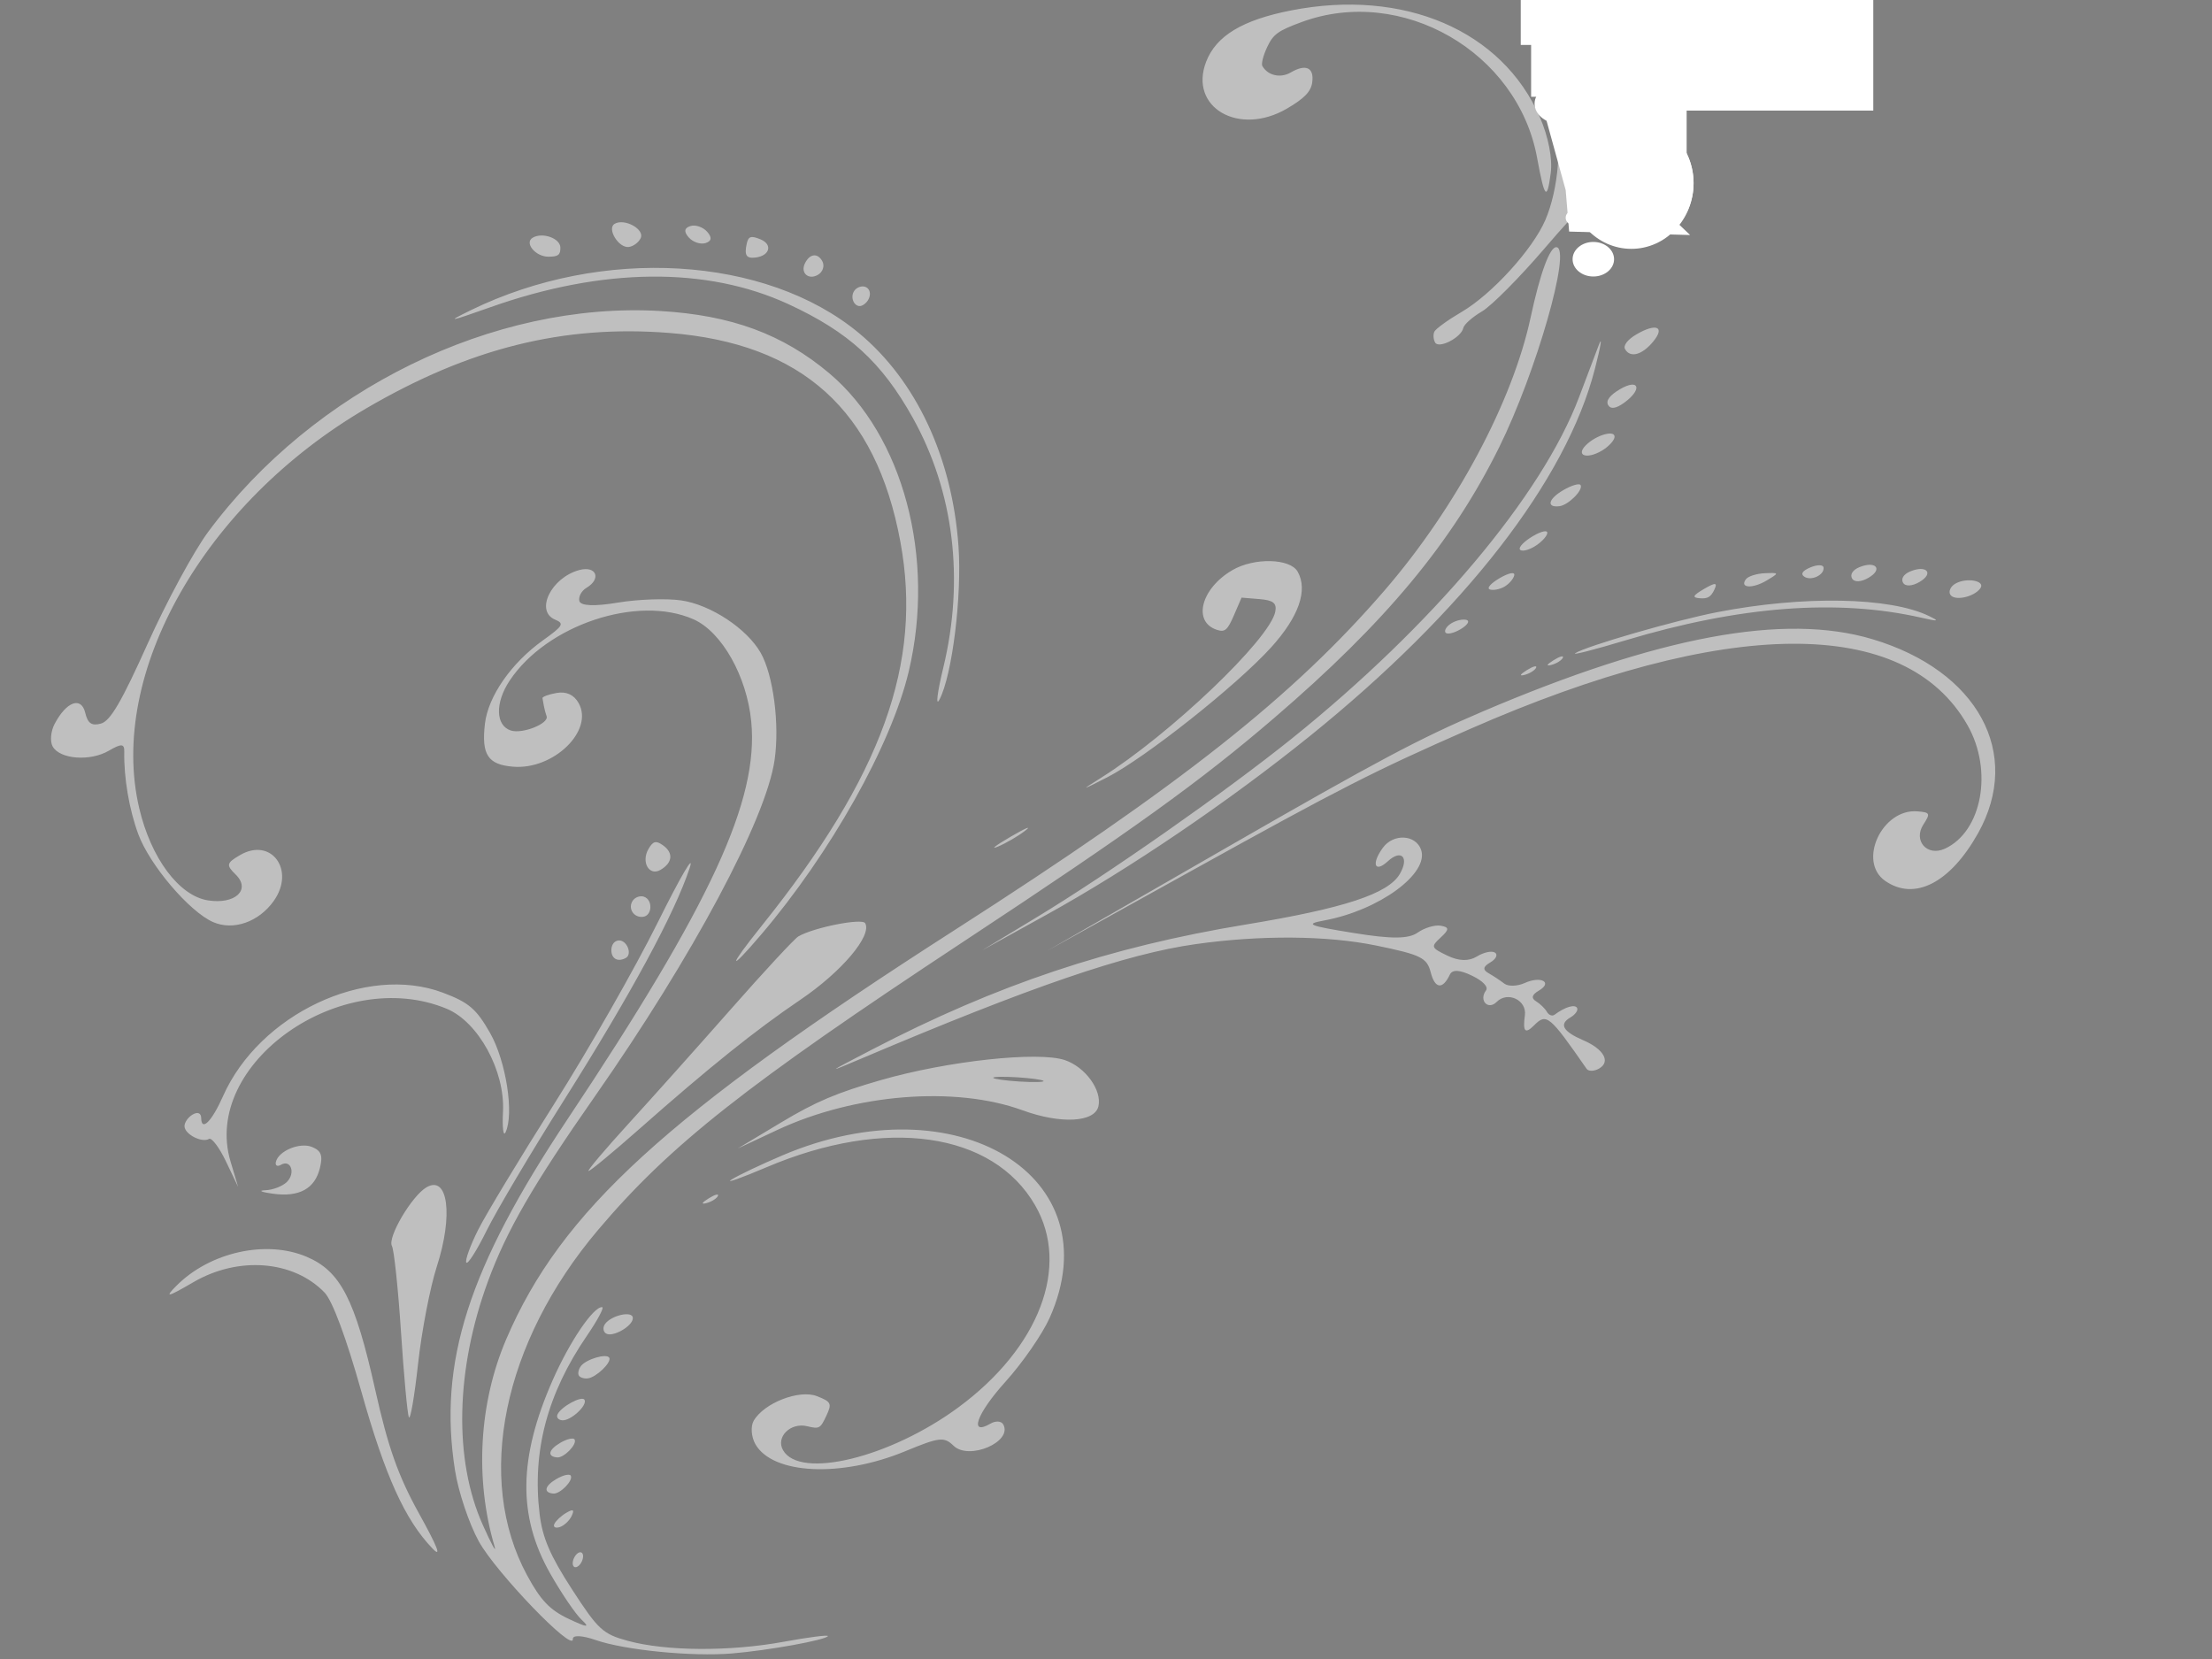 <?xml version="1.0"?><svg width="640" height="480" xmlns="http://www.w3.org/2000/svg">
 <rect width="100%" height="100%" fill="#808080" stroke="none"/>
 <title>gty</title>
 <g>
  <title>Layer 1</title>
  <path transform="rotate(-30.947 315.231,200.107) " d="m0.273,211.678c13.308,-3.357 29.096,1.892 36.591,12.166c6.291,8.624 5.708,17.706 -2.781,43.305c-5.377,16.217 -7.091,24.704 -7.519,37.245c-0.378,11.06 -0.972,14.435 -1.862,10.576c-2.569,-11.138 -0.968,-25.034 5.709,-49.546c4.229,-15.527 6.333,-26.805 5.597,-29.997c-2.916,-12.64 -15.949,-21.929 -31.025,-22.109c-8.739,-0.105 -9.602,-0.405 -4.709,-1.639l-0,0zm25.704,-38.348c0.527,-0.966 2.228,-1.741 3.782,-1.721c1.673,0.019 2.324,0.892 1.598,2.139c-2.018,3.463 2.121,2.433 8.62,-2.146c21.256,-14.978 55.237,-11.583 69.999,6.991c4.988,6.275 5.904,9.004 5.719,17.042c-0.214,9.355 -6.052,23.706 -10.961,26.951c-1.223,0.808 -0.108,-1.685 2.476,-5.54c6.589,-9.829 7.217,-25.938 1.321,-33.896c-19.667,-26.55 -69.051,-22.84 -76.355,5.735l-1.906,7.458l0.773,-8.116c0.425,-4.462 0.042,-8.124 -0.852,-8.134c-2.393,-0.029 -5.322,-4.73 -4.213,-6.762l0,0zm10.558,27.88c1.922,1.058 4.891,1.572 6.598,1.141c3.507,-0.885 4.371,-5.096 1.053,-5.135c-1.187,-0.014 -1.576,-0.655 -0.864,-1.424c2.238,-2.415 8.971,-1.432 11.247,1.642c1.698,2.293 1.442,3.702 -1.153,6.345c-4.354,4.435 -9.531,4.238 -15.53,-0.591c-2.665,-2.146 -3.274,-3.035 -1.352,-1.978zm12.539,55.411c5.755,-11.2 10.514,-21.443 10.577,-22.763c0.133,-2.804 12.386,-9.462 17.304,-9.402c7.228,0.087 2.504,10.948 -9.212,21.183c-4.767,4.163 -13.376,13.771 -19.133,21.35c-5.756,7.578 -10.36,12.927 -10.232,11.888c0.128,-1.04 4.942,-11.055 10.696,-22.255zm-7.166,42.335c11.863,-29.324 33.325,-48.172 80.185,-70.419c67.772,-32.174 94.899,-50.644 104.739,-71.32c5.657,-11.886 6.043,-26.67 0.886,-33.984c-10.188,-14.451 -37.253,-20.449 -54.741,-12.131c-6.938,3.3 -10.193,9.026 -7.132,12.547c2.308,2.654 10.578,3.989 11.007,1.777c0.161,-0.829 0.538,-2.141 0.838,-2.914c0.299,-0.774 0.668,-1.745 0.818,-2.16c0.151,-0.414 2.092,-0.05 4.313,0.808c2.645,1.022 4.003,3.006 3.935,5.749c-0.228,9.153 -16.185,12.914 -25.732,6.064c-5.948,-4.267 -6.092,-7.698 -0.621,-14.822c4.883,-6.359 15.602,-11.185 26.863,-12.095c7.108,-0.574 7.818,-0.962 6.071,-3.32c-3.786,-5.113 5.199,-10.999 13.323,-8.726c4.969,1.39 4.342,5.512 -0.836,5.496c-1.664,-0.005 -3.33,0.986 -3.702,2.201c-0.435,1.419 2.897,3.614 9.309,6.133c5.492,2.157 12.729,6.165 16.081,8.905c6.653,5.437 12.094,16.798 11.893,24.834c-0.185,7.423 -5.94,20.606 -12.506,28.651c-10.967,13.436 -49.458,36.504 -94.635,56.716c-28.51,12.755 -41.84,20.151 -54.04,29.985c-21.168,17.062 -35.061,39.142 -37.53,59.649c-0.747,6.204 -0.866,9.379 -0.265,7.056c5.086,-19.65 17.467,-37.876 33.704,-49.616c32.672,-23.622 73.258,-31.836 172.013,-34.807c78.15,-2.352 118.963,-7.631 157.516,-20.374c29.91,-9.887 59.658,-27.713 76.719,-45.972c8.943,-9.57 15.291,-14.685 16.844,-13.57c3.595,2.578 -23.663,28.064 -43.985,41.122c-25.827,16.598 -54.244,26.557 -96.201,33.717c-27.754,4.735 -51.483,6.728 -110.069,9.241c-75.658,3.245 -103.383,6.809 -133.84,17.202c-40.373,13.774 -67.525,43.358 -68.941,75.114c-0.367,8.229 0.488,12.023 3.831,17.002c3.345,4.982 4.032,5.462 3.085,2.156c-0.67,-2.339 -1.081,-9.656 -0.912,-16.261c0.484,-19.009 9.305,-33.284 29.333,-47.474c9.983,-7.074 21.132,-12.254 23.191,-10.778c0.526,0.378 -3.107,2.553 -8.073,4.834c-18.418,8.459 -30.765,20.471 -38.235,37.195c-2.824,6.324 -3.569,11.84 -3.167,23.485c0.481,13.953 1.002,15.714 6.262,21.174c7.973,8.272 23.675,17.802 38.48,23.352c6.875,2.579 12.182,4.904 11.793,5.163c-1.029,0.69 -16.965,-5.329 -26.354,-9.95c-10.486,-5.163 -26.08,-16.735 -31.866,-23.646c-2.655,-3.17 -4.953,-4.684 -5.494,-3.62c-1.894,3.722 -9.193,-27.983 -8.808,-38.259c0.218,-5.827 2.312,-15.326 4.652,-21.11l0,0l0,0zm11.736,-244.829c6.251,-3.787 10.718,-2.912 9.233,1.807c-0.951,3.022 -0.381,4.268 2.295,5.017c2.705,0.756 8.337,-2.332 23.456,-12.864c10.944,-7.623 25.157,-16.044 31.585,-18.714c47.434,-19.701 105.226,-14.776 145.052,12.363c17.073,11.634 27.064,24.04 32.768,40.689c9.061,26.449 -1.049,61.591 -24.685,85.806c-15.264,15.637 -46.503,33.485 -75.878,43.353c-14.017,4.71 -13.018,3.26 1.443,-2.092c52.319,-19.366 79.182,-41.256 91.682,-74.71c13.544,-36.247 5.149,-63.816 -26.245,-86.184c-25.001,-17.814 -51.868,-26.011 -86.491,-26.39c-54.262,-0.593 -103.615,27.309 -115.789,65.462c-4.518,14.159 -3.145,27.654 3.366,33.087c6.12,5.107 12.3,3.774 10.702,-2.309c-0.996,-3.792 -0.584,-4.224 3.977,-4.17c10.468,0.125 11.568,12.013 1.518,16.406c-6.837,2.988 -14.451,1.405 -18.154,-3.774c-4.346,-6.078 -7.265,-23.589 -5.496,-32.969c1.411,-7.481 4.833,-16.251 8.807,-22.568c1.236,-1.965 0.501,-2.466 -3.691,-2.517c-6.247,-0.075 -13.423,-5.136 -13.317,-9.392c0.042,-1.676 1.78,-4.078 3.862,-5.339zm4.97,272.877c0.832,-0.556 2.919,-0.995 4.638,-0.975c2.294,0.028 2.512,0.449 0.819,1.582c-1.269,0.85 -3.356,1.288 -4.638,0.976c-1.282,-0.314 -1.65,-1.025 -0.819,-1.583zm0.533,10.988c1.133,-0.467 2.044,-0.214 2.025,0.563c-0.019,0.777 -0.962,1.794 -2.095,2.262c-1.133,0.466 -2.044,0.212 -2.025,-0.565c0.019,-0.777 0.962,-1.795 2.096,-2.261zm6.661,-21.823c2.242,0.028 4.063,0.618 4.045,1.311c-0.04,1.588 -5.379,3.005 -6.984,1.853c-2.411,-1.729 -1.035,-3.211 2.938,-3.164zm6.327,-8.401c2.242,0.026 4.063,0.615 4.046,1.31c-0.04,1.588 -5.379,3.005 -6.984,1.854c-2.411,-1.73 -1.035,-3.212 2.938,-3.164zm11.309,-65.072c4.273,-2.711 21.235,-11.697 37.692,-19.971c16.457,-8.273 40.153,-21.598 52.658,-29.608c12.657,-8.108 19.702,-11.948 15.892,-8.663c-10.351,8.926 -33.373,22.553 -65.484,38.762c-15.901,8.026 -33.34,17.443 -38.754,20.927c-5.414,3.483 -9.827,5.692 -9.808,4.907c0.02,-0.784 3.532,-3.644 7.805,-6.354zm-7.758,57.601c2.069,-1.385 8.896,-1.075 8.86,0.403c-0.046,1.846 -6.587,3.192 -8.575,1.766c-0.936,-0.671 -1.064,-1.647 -0.285,-2.169zm12.976,-8.502c2.296,-0.946 8.325,0.61 8.287,2.14c-0.038,1.528 -6.141,2.94 -8.389,1.94c-1.009,-0.449 -1.821,-1.376 -1.804,-2.062c0.017,-0.686 0.875,-1.594 1.905,-2.018zm12.299,-6.873c2.897,-1.193 8.73,0.766 7.789,2.615c-1.058,2.08 -8.068,1.96 -9.026,-0.152c-0.41,-0.906 0.146,-2.013 1.237,-2.463zm35.755,-46.243c9.801,-2.936 29.002,-8.902 42.67,-13.257c13.667,-4.355 25.895,-7.906 27.172,-7.891c5.148,0.062 18.598,4.892 18.553,6.662c-0.103,4.138 -13.086,8.56 -27.462,9.355c-15.744,0.87 -32.731,3.198 -59.275,8.12c-9.942,1.843 -18.391,3.127 -18.776,2.851c-0.385,-0.276 7.318,-2.905 17.118,-5.84zm-13.299,92.388c5.191,-2.882 15.982,-1.042 19.34,3.298c2.736,3.536 2.683,4.099 -0.583,6.286c-3.404,2.279 -3.73,2.264 -6.306,-0.268c-3.536,-3.476 -9.44,-2.028 -9.55,2.342c-0.245,9.846 25.516,17.826 49.949,15.473c28.958,-2.79 48.675,-18.338 49.041,-38.671c0.441,-24.546 -23.927,-44.3 -61.007,-49.457c-8.09,-1.126 -12.812,-2.092 -10.493,-2.149c2.319,-0.055 9.642,0.654 16.274,1.577c54.242,7.558 78.83,54.289 42.117,80.048c-4.225,2.963 -13.46,7.151 -20.523,9.306c-11.91,3.634 -17.291,8.074 -9.889,8.163c1.682,0.021 3.035,0.953 3.007,2.071c-0.145,5.805 -13.927,3.933 -15.512,-2.104c-0.96,-3.65 -2.25,-4.234 -12.822,-5.807c-19.828,-2.951 -36.346,-13.949 -36.111,-24.044c0.056,-2.43 1.437,-5.158 3.068,-6.064zm21.898,-61.876c2.151,-0.036 3.346,0.312 2.657,0.773c-0.69,0.462 -2.449,0.491 -3.91,0.065c-1.615,-0.47 -1.124,-0.8 1.253,-0.838zm12.704,-75.909c1.512,-2.771 4.702,-2.001 4.625,1.115c-0.039,1.554 -0.934,2.814 -1.989,2.802c-2.61,-0.031 -3.795,-1.794 -2.636,-3.917zm16.665,67.851c11.651,-0.002 18.129,0.905 31.034,4.345c19.38,5.164 43.351,16.227 48.593,22.421c4.012,4.742 4.737,12.983 1.447,16.416c-3.329,3.472 -12.025,-1.133 -19.452,-10.301c-13.052,-16.112 -39.228,-29.076 -63.794,-31.593l-12.553,-1.286l14.725,-0.002zm65.187,25.329c3.307,2.274 6.022,3.816 6.031,3.427c0.01,-0.388 -2.689,-2.566 -5.996,-4.839c-3.308,-2.274 -6.022,-3.817 -6.032,-3.427c-0.009,0.387 2.689,2.566 5.997,4.839zm-68.952,-102.503c1.055,-0.434 2.504,-0.106 3.221,0.73c1.813,2.114 -0.727,5.97 -3.205,4.869c-2.551,-1.135 -2.56,-4.55 -0.016,-5.599zm11.445,-10.422c2.337,-1.298 3.179,-1.041 4.177,1.278c1.486,3.45 -0.241,5.736 -4.3,5.688c-3.777,-0.046 -3.693,-4.847 0.123,-6.966zm25.628,83.029c40.749,2.481 74.169,9.862 111.417,24.606c26.77,10.597 39.901,13.564 45.719,10.334c4.839,-2.687 4.087,-5.993 -1.119,-4.916c-5.093,1.053 -4.522,-1.86 0.804,-4.1c4.732,-1.989 10.063,1.573 9.175,6.132c-1.396,7.175 -19.433,8.845 -34.544,3.198c-5.45,-2.036 -4.802,-1.139 5.393,7.46c8.526,7.19 12.749,9.688 15.972,9.451c2.409,-0.179 5.449,0.6 6.754,1.729c1.907,1.648 1.562,2.22 -1.748,2.904c-3.912,0.81 -3.966,1.091 -1.063,5.502c2.038,3.099 4.453,4.634 7.239,4.602c2.3,-0.025 4.56,0.753 5.023,1.73c0.463,0.977 -0.708,1.758 -2.604,1.735c-2.482,-0.029 -3.051,0.655 -2.038,2.449c0.774,1.369 1.828,3.572 2.343,4.894c0.514,1.322 2.83,2.623 5.145,2.888c5.131,0.589 7.171,4.051 2.352,3.993c-2.305,-0.028 -3.054,0.703 -2.264,2.208c0.65,1.238 1.159,3.151 1.131,4.252c-0.027,1.103 0.64,1.936 1.484,1.855c3.747,-0.364 6.617,0.358 6.585,1.659c-0.02,0.777 -1.411,1.396 -3.093,1.376c-3.869,-0.047 -3.925,2.378 -0.176,7.577c3.771,5.23 3.661,9.421 -0.247,9.373c-1.681,-0.019 -3.11,-0.832 -3.175,-1.805c-1.257,-18.807 -1.621,-19.837 -6.577,-18.588c-3.554,0.896 -3.767,-0.144 -0.786,-3.848c2.793,-3.472 -0.642,-8.638 -5.013,-7.535c-3.402,0.859 -4.242,-3.068 -0.948,-4.425c1.199,-0.493 0.697,-2.784 -1.263,-5.764c-2.189,-3.33 -3.937,-4.488 -5.347,-3.543c-4.02,2.691 -5.799,1.322 -4.402,-3.389c1.254,-4.227 0.208,-5.848 -9.553,-14.808c-10.676,-9.799 -27.102,-19.819 -44.623,-27.219c-18.674,-7.887 -46.918,-13.911 -100.047,-21.336c-10.944,-1.53 -10.859,-1.543 4.094,-0.632zm10.554,-243.153c42.053,3.645 81.153,30.344 92.796,63.365c7.167,20.329 4.644,44.813 -6.982,67.741c-6.559,12.936 -20.806,31.153 -27.565,35.247c-2.079,1.258 0.481,-2.041 5.688,-7.332c18.461,-18.764 28.894,-42.237 29.637,-66.68c0.557,-18.366 -3.155,-30.756 -13.962,-46.608c-14.669,-21.518 -40.624,-36.721 -74.372,-43.561c-12.668,-2.567 -13.425,-2.882 -5.24,-2.172zm26.066,-8.791c3.277,0.039 6.735,4.252 5.387,6.564c-1.076,1.848 -1.895,1.943 -4.318,0.5c-3.222,-1.92 -4.006,-7.099 -1.069,-7.064zm23.752,243.622c24.526,-0.104 65.608,-3.02 90.147,-6.397c51.742,-7.121 98.157,-23.081 121.976,-41.94c4.548,-3.601 10.257,-8.113 12.687,-10.027c2.43,-1.913 0.373,0.512 -4.571,5.389c-23.664,23.341 -68.386,40.704 -125.328,48.656c-29.876,4.173 -64.529,6.115 -91.886,5.152l-21.391,-0.754l18.366,-0.078zm-1.362,-234.876c3.301,0.04 6.689,5.85 4.33,7.428c-1.146,0.768 -3.071,0.957 -4.277,0.42c-2.711,-1.206 -2.757,-7.881 -0.053,-7.848zm7.042,211.009c5.045,0.06 7.102,0.361 4.572,0.667c-2.532,0.306 -6.66,0.258 -9.174,-0.11c-2.513,-0.367 -0.443,-0.618 4.602,-0.557zm52.147,34.835c50.312,0.913 63.939,1.615 83.494,4.303c55.152,7.58 89.653,20.416 107.587,40.031c21.487,23.497 20.363,50.737 -2.637,63.911c-14.307,8.192 -25.896,7.419 -30.13,-2.015c-4.007,-8.932 10.006,-18.428 18.354,-12.44c2.991,2.146 2.955,2.471 -0.469,4.143c-5.019,2.451 -3.883,8.581 1.705,9.203c11.751,1.309 23.633,-12.154 24.009,-27.201c0.913,-36.613 -43.759,-62.949 -124.116,-73.173c-30.044,-3.823 -40.525,-4.548 -90.045,-6.228l-47.877,-1.625l60.125,1.092zm-40.723,-234.012c1.488,0.36 2.975,2.109 3.305,3.887c0.408,2.197 -0.266,3.024 -2.103,2.58c-1.488,-0.359 -2.975,-2.109 -3.305,-3.887c-0.408,-2.197 0.266,-3.024 2.103,-2.58zm11.391,12.709c1.473,-1.551 2.272,-1.349 4.027,1.022c2.308,3.117 -0.152,5.456 -3.958,3.762c-2.458,-1.093 -2.475,-2.25 -0.069,-4.784zm8.396,185.299c23.624,-0.495 62.615,-9.281 67.981,-15.317c1.661,-1.869 1.186,-3.124 -2.067,-5.458l-4.225,-3.03l-4.509,3.24c-3.818,2.743 -4.796,2.915 -6.374,1.117c-4.958,-5.648 2.152,-12.672 12.7,-12.545c7.28,0.087 16.079,5.645 15.968,10.088c-0.153,6.163 -6.453,11.394 -17.9,14.861c-14.174,4.293 -47.63,8.67 -59.926,7.839c-8.676,-0.585 -8.8,-0.645 -1.648,-0.795zm3.007,-171.666c2.629,-1.76 4.78,-0.874 4.709,1.941c-0.039,1.57 -1.429,2.809 -3.128,2.788c-3.103,-0.037 -4.106,-3.038 -1.581,-4.729zm8.344,14.056c1.055,-0.435 2.478,-0.138 3.163,0.661c1.461,1.704 -0.511,4.256 -3.264,4.223c-2.48,-0.03 -2.401,-3.853 0.101,-4.884zm98.718,171.392c1.616,0.019 3.489,0.677 4.163,1.463c0.673,0.784 -0.665,1.404 -2.973,1.376c-2.308,-0.028 -4.182,-0.685 -4.163,-1.462c0.02,-0.777 1.358,-1.397 2.973,-1.378zm11.615,22.858c2.15,-0.035 3.346,0.312 2.657,0.775c-0.689,0.462 -2.448,0.49 -3.91,0.065c-1.615,-0.47 -1.123,-0.8 1.253,-0.84zm10.979,-198.713c6.309,-4.908 15.181,-4.935 28.635,-0.086c31.325,11.289 49.462,36.397 45.896,63.537c-0.808,6.145 -2.994,12.164 -5.621,15.475c-5.116,6.449 -5.314,5.395 -1.099,-5.846c10.927,-29.145 -7.916,-62.972 -38.269,-68.7c-7.17,-1.353 -8.817,-1.205 -12.255,1.096c-2.184,1.462 -3.986,3.242 -4.003,3.956c-0.08,3.186 2.635,5.799 6.069,5.84c5.09,0.061 6.596,2.272 3.861,5.67c-1.682,2.09 -4.335,2.803 -10.177,2.733c-16.102,-0.193 -24.234,-14.962 -13.037,-23.674zm-4.022,171.838c3.039,0.037 4.779,0.666 4.042,1.461c-0.712,0.77 -2.563,1.382 -4.112,1.364c-1.549,-0.018 -3.369,-0.676 -4.042,-1.461c-0.697,-0.813 1.073,-1.401 4.112,-1.364zm1.161,28.387c2.151,-0.036 3.347,0.312 2.658,0.773c-0.69,0.462 -2.449,0.49 -3.91,0.064c-1.615,-0.47 -1.124,-0.799 1.252,-0.837zm6.403,1.484c3.796,-0.139 29.783,6.741 41.375,10.951c23.848,8.665 45.074,21.924 51.947,32.451c1.931,2.957 1.564,2.833 -2.161,-0.733c-18.023,-17.247 -43.371,-29.92 -76.791,-38.391c-9.109,-2.308 -15.576,-4.233 -14.37,-4.278zm6.967,-35.349c2.959,0.036 4.656,0.667 3.921,1.461c-0.712,0.767 -3.075,1.375 -5.251,1.35c-2.176,-0.026 -3.941,-0.684 -3.922,-1.46c0.02,-0.778 2.383,-1.385 5.252,-1.351zm5.929,-65.399c0.76,-0.509 5.128,-0.887 9.706,-0.838c10.145,0.104 26.903,-4.93 34.437,-10.347c7.959,-5.722 16.387,-17.59 16.529,-23.274c0.241,-9.672 14.57,-39.058 19.019,-39.005c0.848,0.01 3.784,-4.565 6.525,-10.166c12.238,-25.011 28.079,-41.186 48.975,-50.007c6.991,-2.951 13.834,-6 15.208,-6.776c3.737,-2.112 8.792,-1.633 8.732,0.826c-0.031,1.19 -1.668,2.472 -3.64,2.849c-20.46,3.912 -40.028,15.769 -52.69,31.928c-9.166,11.697 -19.171,29.706 -17.552,31.594c0.65,0.757 4.459,-2.27 8.466,-6.727c14.801,-16.462 30.898,-24.245 60.58,-29.289c8.447,-1.436 17.433,-3.002 19.967,-3.481c3.664,-0.692 4.596,-0.305 4.542,1.885c-0.057,2.294 -1.517,2.742 -8.733,2.681c-13.295,-0.113 -33.323,4.145 -46.771,9.942c-12.536,5.404 -31.786,20.822 -34.555,27.676c-0.782,1.934 -4.535,5.608 -8.34,8.166c-3.805,2.558 -6.935,5.308 -6.955,6.112c-0.02,0.804 1.848,-0.141 4.153,-2.1c5.758,-4.897 17.487,-7.403 45.077,-9.632c12.923,-1.044 25.57,-2.257 28.104,-2.695c4.019,-0.695 4.595,-0.263 4.504,3.387c-0.06,2.389 -1.88,5.259 -4.245,6.691c-2.278,1.379 -4.179,4.047 -4.227,5.929c-0.049,1.98 -2.891,5.276 -6.746,7.825c-3.663,2.422 -6.451,5.451 -6.194,6.73c0.558,2.775 -9.031,8.169 -14.407,8.105c-2.091,-0.025 -3.826,0.895 -3.854,2.046c-0.075,3.016 -8.887,3.994 -17.409,1.931c-4.035,-0.977 -7.897,-1.402 -8.581,-0.943c-0.683,0.457 0.187,0.849 1.936,0.871c7.148,0.086 7.262,8.335 0.181,13.075c-4.318,2.892 -7.64,3.576 -18.959,3.91c-11.351,0.334 -17.046,1.514 -32.952,6.828c-10.575,3.533 -21.833,6.393 -25.016,6.354c-3.183,-0.037 -6.371,0.56 -7.083,1.328c-1.916,2.068 -9.216,1.606 -9.161,-0.58c0.025,-1.036 0.668,-2.301 1.429,-2.81zm71.167,-19.269c1.882,-0.475 3.435,-1.431 3.452,-2.126c0.037,-1.477 -6.791,-1.787 -8.859,-0.402c-2.333,1.561 1.723,3.456 5.407,2.527zm7.251,3.761c6.823,-1.863 10.139,-6.383 6.555,-8.933c-1.754,-1.249 -2.019,-1.07 -1.083,0.727c1.457,2.796 -5.68,8.166 -10.774,8.104c-1.869,-0.023 -2.826,0.369 -2.126,0.871c0.699,0.502 4.041,0.156 7.428,-0.77zm-2.245,-24.709c1.684,-1.489 4.221,-3.197 5.637,-3.797c1.893,-0.802 1.713,-1.107 -0.679,-1.152c-1.79,-0.033 -4.286,1.358 -5.546,3.092c-3.197,4.399 -2.999,5.027 0.588,1.857zm12.74,-6.56c7.424,0.589 15.644,-3.767 13.785,-7.304c-2.565,-4.883 -22.118,-0.712 -20.842,4.445c0.365,1.476 2.981,2.536 7.057,2.86zm-1.955,-6.007c4.028,-1.016 7.825,1.192 5.802,3.374c-2.041,2.203 -9.33,1.775 -9.272,-0.543c0.028,-1.082 1.589,-2.356 3.47,-2.831zm13.588,18.59c1.627,-0.41 2.977,-1.528 3.001,-2.485c0.035,-1.354 -0.509,-1.369 -2.444,-0.074c-1.369,0.916 -4.371,1.717 -6.672,1.779c-3.608,0.099 -3.679,0.211 -0.513,0.82c2.018,0.388 5.002,0.37 6.628,-0.041zm13.269,-4.954c2.395,-0.851 4.025,-2.275 3.622,-3.163c-0.403,-0.888 1.659,-3.001 4.581,-4.696c4.122,-2.391 4.779,-3.471 2.93,-4.82c-1.85,-1.349 -0.948,-2.387 4.037,-4.642c9.089,-4.112 9.312,-5.955 0.649,-5.359c-6.017,0.414 -7.052,0.955 -6.091,3.186c0.74,1.717 0,2.979 -2.047,3.495c-2.167,0.547 -2.85,1.866 -2.109,4.074c0.836,2.49 0.061,3.48 -3.262,4.167c-3.216,0.665 -4.04,1.643 -3.141,3.728c0.926,2.152 0.086,3.016 -3.521,3.624c-2.607,0.439 -3.673,1.059 -2.37,1.377c1.303,0.318 4.328,-0.117 6.722,-0.969zm-105.419,97.653c2.803,0.034 5.082,0.629 5.065,1.322c-0.041,1.648 -6.034,3.141 -8.393,2.092c-3.554,-1.582 -1.709,-3.474 3.328,-3.414zm12.3,-7.786c4.212,-1.063 9.899,0.573 8.234,2.369c-0.717,0.775 -3.03,1.387 -5.14,1.362c-5.022,-0.06 -7.206,-2.694 -3.094,-3.731zm7.976,53.245c3.806,0.046 4.34,0.429 2.404,1.725c-1.935,1.296 -3.023,1.282 -4.892,-0.059c-1.87,-1.34 -1.317,-1.712 2.488,-1.666zm8.855,-62.067c6.386,0.077 5.604,3.386 -0.939,3.974c-2.947,0.264 -4.419,-0.346 -4.382,-1.819c0.036,-1.443 1.896,-2.194 5.321,-2.155zm2.95,65.884c0.985,-0.405 3.509,0.197 5.608,1.338c3.692,2.006 3.67,2.075 -0.65,2.066c-4.769,-0.01 -7.93,-2.18 -4.958,-3.404zm9.273,-77.042c6.638,0.08 8.322,2.409 3.087,4.271c-4.766,1.695 -8.189,0.726 -8.114,-2.295c0.03,-1.216 2.053,-2.011 5.027,-1.976zm8.502,83.708c2.084,0.304 3.545,1.177 3.245,1.94c-0.802,2.045 -5.164,1.633 -6.168,-0.581c-0.564,-1.244 0.455,-1.718 2.923,-1.358zm12.12,7.222c5.097,0.749 5.717,4.058 0.749,3.998c-2.504,-0.03 -4.224,-0.963 -4.191,-2.273c0.032,-1.315 1.437,-2.02 3.442,-1.725zm12.019,8.622c5.097,0.749 5.717,4.058 0.749,3.999c-2.503,-0.03 -4.224,-0.964 -4.191,-2.274c0.033,-1.315 1.437,-2.019 3.442,-1.725zm9.362,9.753c3.786,0.046 8.06,3.84 5.509,4.891c-2.96,1.218 -8.422,-0.712 -8.366,-2.956c0.026,-1.083 1.312,-1.953 2.857,-1.935z" id="path3466" fill="#bfbfbf"/>
  <path id="path3629" d="m722.628,335.593l-20.715,0" stroke-width="1px" stroke="#000000" fill-rule="evenodd" fill="none"/>
  <path d="m722.628,689.923l-20.715,0" id="path3631" stroke-width="1px" stroke="#000000" fill-rule="evenodd" fill="none"/>
  <rect id="svg_1" height="7" width="49" y="25" x="462" stroke-linecap="null" stroke-linejoin="null" stroke-dasharray="null" stroke-width="null" fill="#ffffff"/>
  <rect id="svg_2" height="85" width="34" y="-31" x="454" stroke-linecap="null" stroke-linejoin="null" stroke-dasharray="null" stroke-width="null" fill="#ffffff"/>
  <rect id="svg_3" height="73" width="65" y="-41" x="477" stroke-linecap="null" stroke-linejoin="null" stroke-dasharray="null" stroke-width="null" fill="#ffffff"/>
  <rect id="svg_4" height="92" width="6" y="-31" x="469" stroke-linecap="null" stroke-linejoin="null" stroke-dasharray="null" stroke-width="null" fill="#ffffff"/>
  <rect id="svg_5" height="34" width="65" y="-42" x="425" stroke-linecap="null" stroke-linejoin="null" stroke-dasharray="null" stroke-width="null" fill="#ffffff"/>
  <rect id="svg_6" height="23" width="33" y="-10" x="440" stroke-linecap="null" stroke-linejoin="null" stroke-dasharray="null" stroke-width="null" fill="#ffffff"/>
  <rect id="svg_7" height="16" width="17" y="3" x="446" stroke-linecap="null" stroke-linejoin="null" stroke-dasharray="null" stroke-width="null" fill="#ffffff"/>
  <rect id="svg_8" height="24" width="35" y="4" x="443" stroke-linecap="null" stroke-linejoin="null" stroke-dasharray="null" stroke-width="null" fill="#ffffff"/>
  <ellipse ry="37" rx="22" id="svg_9" cy="-2" cx="475" stroke-linecap="null" stroke-linejoin="null" stroke-dasharray="null" stroke-width="null" fill="#ffffff"/>
  <ellipse ry="6" rx="8" id="svg_10" cy="30" cx="452" stroke-linecap="null" stroke-linejoin="null" stroke-dasharray="null" stroke-width="null" fill="#ffffff"/>
  <ellipse ry="11" rx="3" id="svg_11" cy="49" cx="464" stroke-linecap="null" stroke-linejoin="null" stroke-dasharray="null" stroke-width="null" fill="#ffffff"/>
  <ellipse ry="18" rx="17" id="svg_12" cy="53" cx="473" stroke-linecap="null" stroke-linejoin="null" stroke-dasharray="null" stroke-width="null" fill="#ffffff"/>
  <ellipse ry="19" rx="18" id="svg_13" cy="53" cx="472" stroke-linecap="null" stroke-linejoin="null" stroke-dasharray="null" stroke-width="null" fill="#ffffff"/>
  <ellipse ry="5" rx="6" id="svg_14" cy="75" cx="461" stroke-linecap="null" stroke-linejoin="null" stroke-dasharray="null" stroke-width="null" fill="#ffffff"/>
  <ellipse ry="2" rx="2" id="svg_15" cy="63" cx="455" stroke-linecap="null" stroke-linejoin="null" stroke-dasharray="null" stroke-width="null" fill="#ffffff"/>
  <ellipse ry="2" id="svg_16" cy="58" cx="455" stroke-linecap="null" stroke-linejoin="null" stroke-dasharray="null" stroke-width="null" fill="#ffffff"/>
  <path id="svg_17" d="m462,61l-9,-10l0,-14l18,9l-9,15z" stroke-linecap="null" stroke-linejoin="null" stroke-dasharray="null" stroke-width="null" fill="#ffffff"/>
  <path id="svg_18" d="m445,26l8,29l1,12l35,1l-44,-42z" stroke-linecap="null" stroke-linejoin="null" stroke-dasharray="null" stroke-width="null" fill="#ffffff"/>
 </g>
</svg>